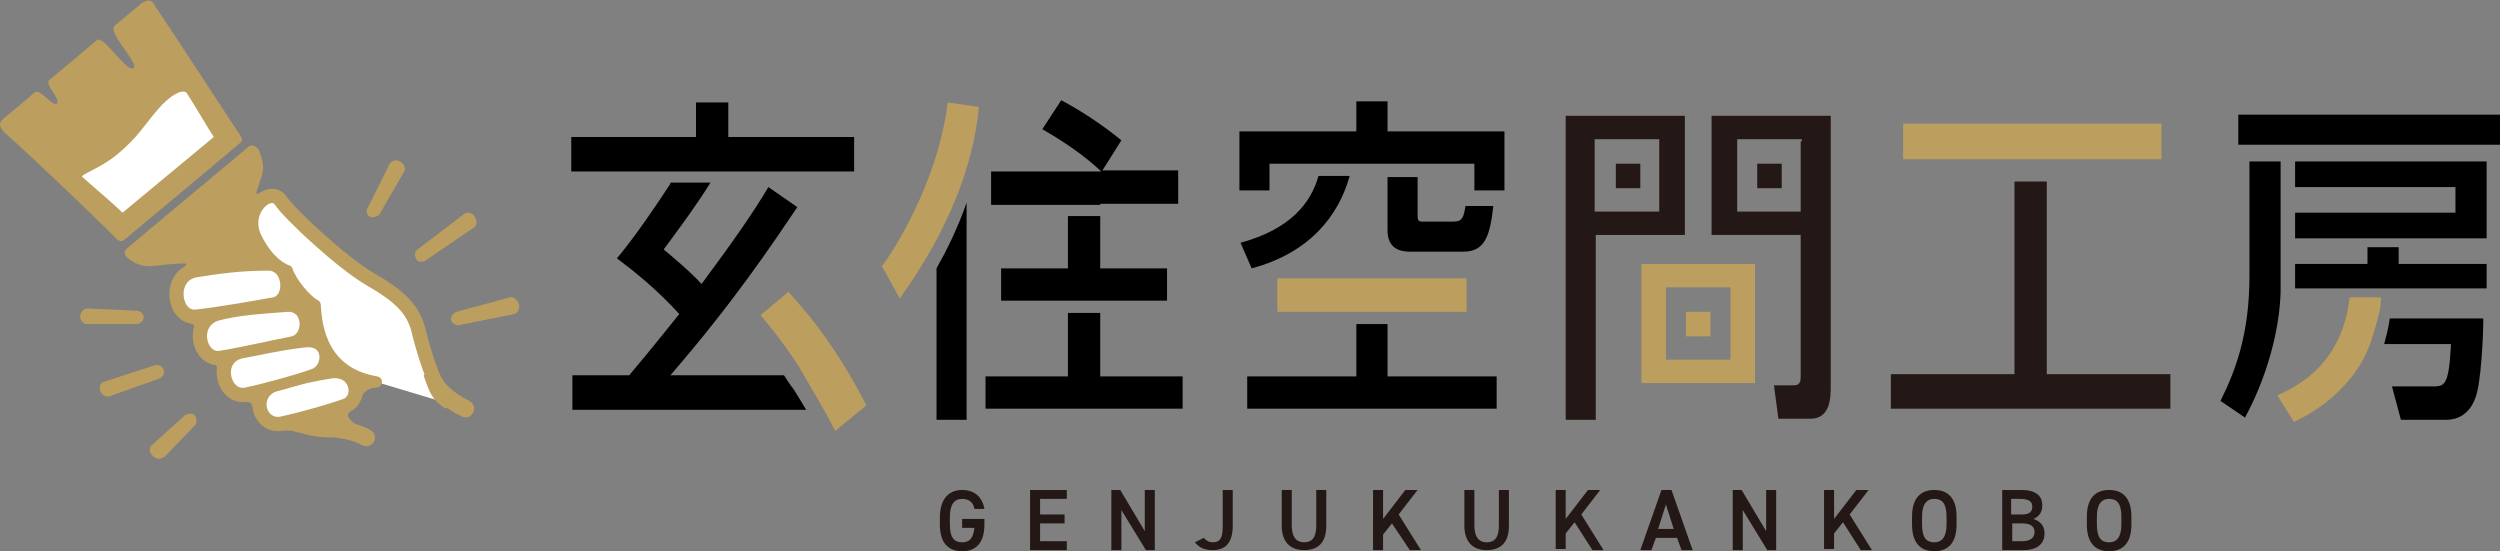 <svg version="1.1" id="レイヤー_1" xmlns="http://www.w3.org/2000/svg" x="0" y="0" viewBox="0 0 224.5 49.5" xml:space="preserve"><rect x="0" y="0" width="224.5" height="49.5" fill="#808080" stroke="none"/><style>.st0{fill:#231815}.st1{fill:#bc9e5f}.st3,.st5{fill:none;stroke:#bc9e5f;stroke-width:1.551;stroke-linecap:round;stroke-linejoin:round;stroke-miterlimit:10}.st5{fill:#fff;stroke-width:1.008}</style><path class="st0" d="M183.8 16.3v17.3h11.1v3.1h-25.1v-3.1h11.1V16.3h2.9z"/><path d="M124.6 20.7c0 1.6 1.1 1.9 2 1.9h4.8c2 0 2.4-1.5 2.7-4.1h-2.5c-.2 1.4-.5 1.4-1.3 1.4h-2.6c-.4 0-.4-.2-.4-.7v-3.3h-2.7v4.8z"/><path d="M132.4 14.7v2.4h2.7v-5.3h-10.5V9.1h-2.8v2.7h-10.5v5.3h2.7v-2.4z"/><path d="M111.4 21.8l1 2.3c5.2-1.4 7.8-4.7 8.8-8.3h-2.8c-.7 2.5-2.6 4.8-7 6zm13.2 12v-4.7h-2.8v4.7H112v2.9h22.4v-2.9zm-28.7 0h-7.4v2.9h17.7v-2.9h-7.4v-5.7h-2.9zm2.9-15.5h7v-3H99l1.7-2.7C99 11.2 97 9.9 95.3 9l-1.7 2.6c1.9 1.1 3.7 2.3 5.3 3.8H89v3h9.8zM84.1 37.7h2.7V18.2c-.8 2.3-1.8 4.3-2.7 5.9v13.6zm11.8-18.3v4.7h-6V27h14.9v-2.9h-6v-4.7z"/><path class="st1" d="M80.8 26.8l-1.6-2.9c2-2.7 5.2-8.7 5.9-14.7l2.8.4c-.7 7.8-5.1 14.4-7.1 17.2z"/><path d="M64.4 15.4h12.3v-3.1H65.4V9.2h-2.9v3.1H51.3v3.1h9.6zm-4.2 1.1c-1.1 1.7-3.2 4.8-4.8 6.7 1.6 1.2 3.6 2.8 5.6 5-2.4 3-3.9 4.8-4.5 5.5h-5.1v3.1h21L71.3 35c-.4-.5-.7-1-.9-1.3H60.2c5.8-6.7 9.3-12 11.4-15.1L69 16.8c-1.3 2.2-3.1 4.8-6 8.7-1.1-1.2-2.7-2.5-3.4-3.1 1.4-1.9 2.9-3.9 4.2-6h-3.6z"/><path class="st1" d="M71.6 32.7c-1.6-2.4-2.4-3.3-3.3-4.4l2.5-2.1c1.1 1.3 3.8 4 7 10.2L75 38.7c-.5-1-1-1.9-1.7-3.1l-1.7-2.9z"/><path class="st0" d="M161.7 10.4h-8v10.7h8v12.8c0 .6-.3.7-.6.7h-1.8l.4 3h2.9c1.8 0 1.8-2 1.8-2.9V10.4h-2.7zm0 2.3V19H156v-6.5h5.8v.2z"/><path class="st0" d="M157.8 14.7h2.2v2.2h-2.2zm-14.5-4.3h-2.7v27.3h2.7V21.1h8V10.4h-8zM149 19h-5.8v-6.5h5.8V19z"/><path class="st0" d="M145.1 14.7h2.2v2.2h-2.2z"/><path class="st1" d="M147.4 23.7v10.7h10.2V23.7h-10.2zm8 8.6h-5.8v-6.5h5.8v6.5z"/><path class="st1" d="M151.4 28h2.2v2.2h-2.2zm-36.7-3h17v3h-17zm56.2-13.9h23.2v3.2h-23.2zm33.6 24.4l1.5 2.4c1.4-.7 5.5-2.8 7-7.5 0 0 .5-1.6.7-2.5 0 0 .1-.6.1-.9v-.3H211c-.4 3.4-1.9 6.8-6.5 8.8z"/><path d="M201 10.3h23.5V13H201zm13.1 20.6h6c-.2 3.9-.6 3.8-1.8 3.8h-3.5l.8 3h4c.4 0 2 0 2.7-2 .5-1.3.7-5.5.7-7.1h-8.4c-.1.8-.3 1.5-.5 2.3zm-9.3-16.4H202v10.3c0 5.1-1.2 8.4-2.6 11.2l2.2 1.5c1.9-3.5 3.1-7.7 3.2-11.3V14.5zm15.7 2.3v2.3h-14.4v2.3h17.2v-6.9h-17.2v2.3zm-5.1 5.4h-2.8v1.5h-6.5v2.2h17.2v-2.2h-7.9z"/><path class="st0" d="M88.4 46.7v.4c0 1.7-.8 2.4-2 2.4s-2-.7-2-2.4v-.6c0-1.7.8-2.5 2-2.5 1.1 0 1.8.6 2 1.7h-.9c-.1-.6-.5-.9-1.1-.9-.7 0-1.1.5-1.1 1.6v.7c0 1.2.4 1.6 1.1 1.6.7 0 1-.4 1.1-1.3h-1.1v-.8h2zm7.4-2.7v.8h-2.4v1.4h2.2v.8h-2.2v1.6h2.4v.8h-3.3V44h3.3zm7.9 0v5.4h-.8l-2.2-3.6v3.6h-.9V44h.8l2.2 3.7V44h.9zm4.4 4.3c.2.2.4.4.8.4.6 0 .9-.3.9-1.4V44h.9v3.2c0 1.6-.7 2.2-1.8 2.2-.7 0-1.2-.2-1.6-.7l.8-.4zm11-4.3v3.2c0 1.6-.8 2.2-2 2.2s-2-.7-2-2.2V44h.9v3.2c0 1 .4 1.5 1.1 1.5s1.1-.4 1.1-1.5V44h.9zm7.5 5.4L125 47l-.8 1v1.4h-.9V44h.9v2.6l2-2.6h1.1l-1.7 2.2 2 3.2h-1zm8.9-5.4v3.2c0 1.6-.8 2.2-2 2.2s-2-.7-2-2.2V44h.9v3.2c0 1 .4 1.5 1.1 1.5s1.1-.4 1.1-1.5V44h.9zm7.5 5.4l-1.6-2.5-.8 1v1.4h-.9V44h.9v2.6l2-2.6h1.1l-1.7 2.2 2 3.2h-1zm4.3 0l1.9-5.4h.9l1.9 5.4h-1l-.4-1.1h-1.9l-.4 1.1h-1zm1.6-1.9h1.4l-.7-2.2-.7 2.2zm10.6-3.5v5.4h-.8l-2.2-3.6v3.6h-.9V44h.8l2.2 3.7V44h.9zm7.6 5.4l-1.6-2.5-.8 1v1.4h-.9V44h.9v2.6l2-2.6h1.1l-1.7 2.2 2 3.2h-1zm6.6.1c-1.2 0-2-.7-2-2.4v-.7c0-1.7.8-2.4 2-2.4s2 .7 2 2.4v.7c0 1.7-.8 2.4-2 2.4zm-1.1-2.4c0 1.2.4 1.6 1.1 1.6s1.1-.5 1.1-1.6v-.7c0-1.2-.4-1.6-1.1-1.6s-1.1.5-1.1 1.6v.7zm8.9-3.1c1.3 0 1.9.5 1.9 1.4 0 .6-.3 1-.8 1.2.6.2 1 .6 1 1.3 0 .8-.5 1.5-1.9 1.5h-1.9V44h1.7zm-.8 2.2h.9c.7 0 .9-.3.9-.7 0-.4-.2-.7-1.1-.7h-.8v1.4zm0 2.4h.9c.7 0 1.1-.3 1.1-.8 0-.6-.4-.8-1.2-.8h-.8v1.6zm8.7.9c-1.2 0-2-.7-2-2.4v-.7c0-1.7.8-2.4 2-2.4s2 .7 2 2.4v.7c0 1.7-.8 2.4-2 2.4zm-1.1-2.4c0 1.2.4 1.6 1.1 1.6s1.1-.5 1.1-1.6v-.7c0-1.2-.4-1.6-1.1-1.6s-1.1.5-1.1 1.6v.7z"/><path class="st1" d="M23.3 13.6c.2.6.5 1.4.2 2.2-1.3 3.8-1.4 5.2.6 7.6 2.4 2.9 6.4 5.7 7.1 8.2.4 1.5.4 2.6-.2 3.1s-1.7.4-3.1-.3c-2.3-1.1-4.4-5.6-6.8-8.5-2-2.4-3.4-2.5-7.4-2-.9.1-1.7-.3-2.2-.7-.3-.2-.4-.6-.2-.8s10.9-9.1 11.1-9.3c.2-.1.7 0 .9.5zm-12.1 7.9C13 20 21.4 13 21.6 12.8c.3-.2 0-.6 0-.6S14.2.9 13.9.5c-.2-.5-.6-.6-1.2-.2-.1.1-1.1.9-2.4 2-.7.6 2.2 3.4 1.7 3.8-.6.5-2.7-3-3.3-2.5C7.4 4.7 6 5.9 4.4 7.2c-.4.4 1.1 1.7.7 2.1-.4.3-1.5-1.4-2-1-1 .9-2 1.7-2.6 2.2-.8.6-.5.9-.1 1.4 2.2 1.9 9.9 9.3 10 9.5.2.2.5.4.8.1z"/><path d="M19.2 12.3c-.6-.9-1.5-2.5-2.4-3.9-.3-.5-1.5.1-2.6 1.4-1.3 1.5-1.8 2.5-3.6 4-1.5 1.3-3.5 1.9-3.2 2.1 2.2 1.9 3.2 2.8 3.6 3.2l8.2-6.8z" fill="#fff"/><path class="st3" d="M26.6 37.9s1.2.6 3 .6c1.3 0 2.6.4 3.3.8m-7.6-1.4c1.9-.4 4.6-1.2 5.7-1.6 1.4-.5 1-3.2-1.4-2.8s-3.3.7-4.8 1.1c-2.3.8-1.4 3.7.5 3.3z"/><path class="st3" d="M22.1 35.3c1.9-.4 5.1-1.3 6.1-1.7 1.4-.5 1.5-3.2-.9-2.9-2.5.3-4 .7-5.7 1-2.3.6-1.4 4 .5 3.6zM19.8 32c1.9-.3 5.4-1.1 6.5-1.3 1.6-.4 1.5-3.3-.5-3.2-2.6.2-4.4.3-6.3.8-2.3.7-1.5 4 .3 3.7zm-2.2-3.7c2-.2 5.9-.9 7-1.1 1.6-.3 1.6-3.2-.3-3.2-2.6 0-4.8.1-6.7.4-2.4.4-1.9 4.1 0 3.9z"/><path class="st3" d="M28.3 27.4c-.8-.4-2.2-2.1-2.5-3.1-.9-.3-2.1-1.4-2.9-3.2-.9-2.3 1.4-4.2 2.2-3s5.5 5.6 8.1 7.1c2.6 1.5 3.7 2.6 4.2 4.3.4 1.7 1.2 4.3 1.7 5 .3.5 1.1 1.4 2.7 2.2"/><path d="M26.6 37.9s1.2.6 3 .6c1.3 0 2.6.4 3.3.8" fill="none" stroke="#bc9e5f" stroke-width="1.086" stroke-linecap="round" stroke-linejoin="round" stroke-miterlimit="10"/><path class="st5" d="M25.3 37.9c1.9-.4 4.6-1.2 5.7-1.6 1.4-.5 1-3.2-1.4-2.8s-3.3.7-4.8 1.1c-2.3.8-1.4 3.7.5 3.3z"/><path class="st5" d="M22.1 35.3c1.9-.4 5.1-1.3 6.1-1.7 1.4-.5 1.5-3.2-.9-2.9-2.5.3-4 .7-5.7 1-2.3.6-1.4 4 .5 3.6zM19.8 32c1.9-.3 5.4-1.1 6.5-1.3 1.6-.4 1.5-3.3-.5-3.2-2.6.2-4.4.3-6.3.8-2.3.7-1.5 4 .3 3.7zm-2.2-3.7c2-.2 5.9-.9 7-1.1 1.6-.3 1.4-3.4-.5-3.4-2.6 0-4.6.3-6.5.6-2.4.4-1.9 4.1 0 3.9z"/><path class="st5" d="M33.8 34.3c-5.4-.9-5.4-5.9-5.5-6.9-.8-.4-2.2-2.1-2.5-3.1-.9-.3-2.1-1.4-2.9-3.2-.9-2.3 1.4-4.2 2.2-3s5.5 5.6 8.1 7.1c2.6 1.5 3.7 2.6 4.2 4.3.4 1.7 1.2 4.3 1.7 5 .3.5 1.1 1.4 2.7 2.2"/><path class="st1" d="M32.7 38.4c-.9-.2-1.8-1-1.3-1.4.6-.5-.6-.2-.6-.2s-2.8.7-2.8.8.8.9 1.2 1c.4 0 3.5-.2 3.5-.2zm1.1-3.6c-.5 0-1.2.3-1.3.9-.1.6-.7-.3-.7-.3s.5-1.5.6-1.5c.1 0 1.4.9 1.4.9zm6.2 1.9c-1.2-.8-1.4-1.4-1.9-2.8-.4-1.3 2.7 2.3 2.7 2.3l-.8.5zm-13.1 2.2c-.5-.2-.9-.3-1.4-.2s.8-.3.8-.3l.6.5zm-4.3-2.4c0-.3-.1-.4-.5-.4s.7-.3.7-.3l-.2.7zm-3.1-3.3c0-.3-.1-.5-.4-.5-.3-.1.8-.1.7 0-.1.1-.3.6-.3.5m-2.1-3.7c.1-.3 0-.4-.3-.4s.7-.2.7-.1-.2.6-.2.6l-.2-.1zm-1-5.4c.3-.2.5-.5 0-.5s1.6-.2 1.6-.2v.5l-1.6.2zm6.9-6.8c-.2.2-.3.2-.3-.1.1-.3-.4.5-.4.5l.3.2.4-.6zm10.2 2.2c.2 0 .5-.1.6-.3l2.2-3.8c.2-.3-.1-.8-.4-.9-.3-.2-.7-.1-.9.2l-2 4c-.2.3 0 .7.3.8h.2zm4.3 4c.1 0 .3 0 .4-.1l4.4-3c.3-.2.2-.7 0-1-.2-.3-.7-.4-.9-.2l-4.2 3.2c-.3.2-.3.6-.1.9 0 .1.2.2.4.2zm3.2 5.7h.2l5-1c.3-.1.5-.5.4-.9-.1-.3-.5-.7-.8-.6L41 28c-.3.1-.5.4-.5.7 0 .3.3.4.5.5zm-26.7 12c.2 0 .3-.1.5-.2l2.7-2.8c.2-.2.2-.6 0-.9-.2-.2-.6-.2-.9 0l-3 2.7c-.2.2-.2.7.1.9.1.2.4.3.6.3zm-4.7-5.6h.2l4.5-1.6c.3-.1.5-.5.4-.8-.1-.3-.5-.5-.8-.4l-4.6 1.5c-.3.1-.4.5-.3.8.1.3.4.5.6.5zm-1.8-6.5h4.5c.3 0 .6-.3.6-.6s-.3-.6-.6-.6l-4.5-.2c-.3 0-.6.4-.6.7 0 .4.3.7.6.7z"/></svg>